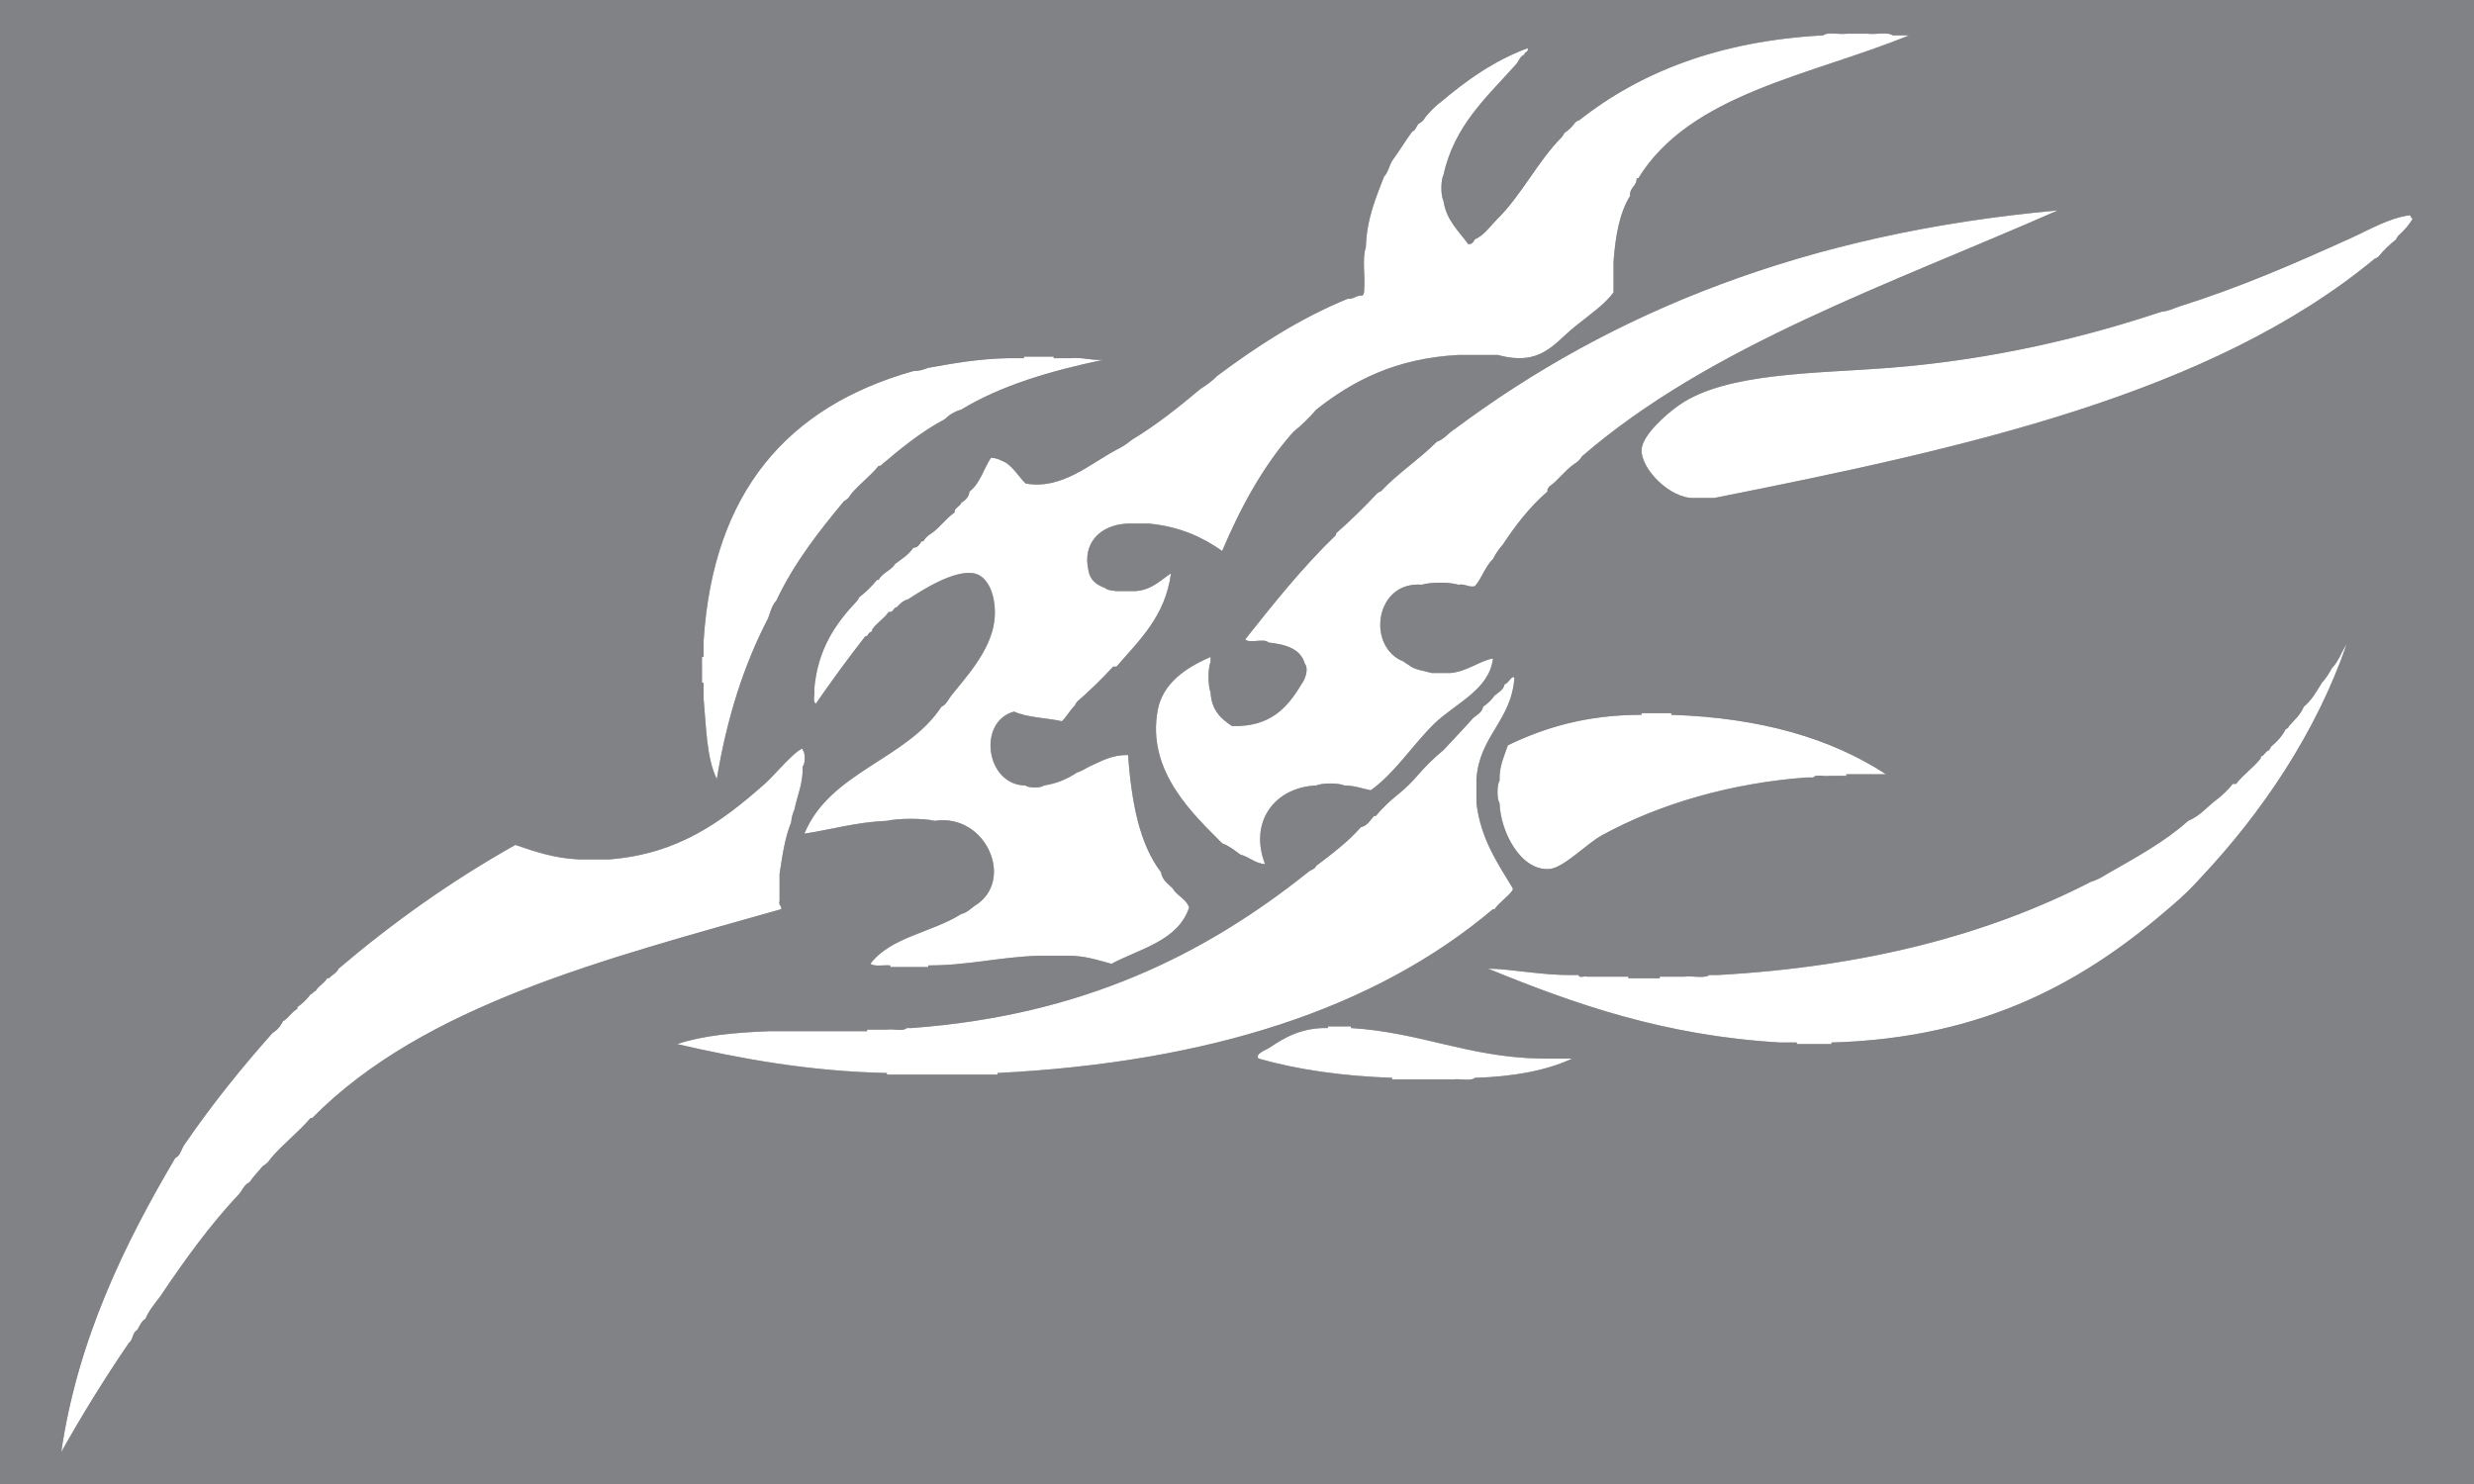<?xml version="1.0" encoding="utf-8"?>
<!-- Generator: Adobe Illustrator 14.0.0, SVG Export Plug-In . SVG Version: 6.00 Build 43363)  -->
<!DOCTYPE svg PUBLIC "-//W3C//DTD SVG 1.1//EN" "http://www.w3.org/Graphics/SVG/1.1/DTD/svg11.dtd">
<svg version="1.1" id="Layer_1" xmlns="http://www.w3.org/2000/svg" xmlns:xlink="http://www.w3.org/1999/xlink" x="0px" y="0px"
	 width="750px" height="450px" viewBox="0 0 750 450" style="enable-background:new 0 0 750 450;" xml:space="preserve">
<rect x="0" y="0" width="750" height="450" fill="#333333" stroke="none"/>
<path style="fill:#808285;" d="M0,0v450h750V0H0z M571.742,234.777c-4.006,0-8.01,0-12.016,0c0,0.162,0,0.325,0,0.487
	c-1.334,0-2.67,0-4.004,0c-0.334,0-0.668,0-1.002,0c-1.521,0.306-4.312-0.624-5.006,0.487c-0.668,0-1.335,0-2.003,0
	c-22.681,1.659-44.472,7.887-62.076,17.535c-4.712,2.582-11.622,9.947-16.02,10.229c-8.653,0.553-14.766-11.354-15.019-19.971
	c-0.831-1.158-0.831-5.661,0-6.819c-0.129-4.51,1.436-7.371,2.503-10.716c11.153-5.385,23.853-9.264,40.55-9.254
	c0-0.163,0-0.325,0-0.487c3.004,0,6.008,0,9.012,0c0,0.163,0,0.325,0,0.487C533.635,217.625,555.076,223.879,571.742,234.777z
	 M477.125,140.77c-2.798,1.985-4.711,4.833-7.509,6.819c-0.095,0.395-0.502,0.486-0.501,0.975c0,0.163,0,0.324,0,0.487
	c-5.302,4.583-9.611,10.131-13.516,16.073c-1.178,1.29-2.159,2.771-3.004,4.384c-2.357,2.253-3.346,5.837-5.507,8.281
	c-2.187,0.341-2.82-0.829-5.007-0.487c-2.513-0.811-8.5-0.811-11.014,0c-13.944-1.094-16.704,17.742-6.508,22.893
	c1.042,0.286,1.619,1.024,2.504,1.461c1.669,1.46,4.576,1.716,7.008,2.435c1.836,0,3.672,0,5.507,0
	c5.121-0.379,9.554-4.014,13.017-4.384c-1.113,9.612-11.724,13.71-18.022,19.971c-6.586,6.547-11.623,14.607-19.023,19.971
	c-2.63-0.526-4.86-1.44-8.01-1.461c-1.685-0.811-6.825-0.811-8.511,0c-12.495,0.515-20.518,10.93-15.519,23.866
	c-3.199-0.296-4.742-2.205-7.51-2.922c-1.704-1.265-3.343-2.593-5.506-3.41c-8.402-8.517-23.048-21.7-19.524-40.428
	c1.518-8.066,8.446-12.821,16.02-16.074c0,0.487,0,0.974,0,1.461c-0.833,1.961-0.833,7.293,0,9.254
	c0.237,5.29,3.087,8.037,6.508,10.229c11.691,0.335,16.856-5.68,21.026-12.665c0.947-1.205,2.409-4.453,1.001-6.332
	c-1.267-4.45-5.75-5.771-11.014-6.332c-1.19-1.439-5.818,0.465-7.009-0.974c8.714-11.005,17.48-21.959,27.534-31.661
	c0-0.163,0-0.325,0-0.487c4.381-3.856,8.553-7.915,12.516-12.177c0.405-0.093,0.499-0.489,1.001-0.487
	c5.164-5.529,11.689-9.733,17.021-15.1c2.345-0.803,3.542-2.724,5.507-3.896c47.294-35.327,106.197-59.362,182.725-66.244
	c-50.646,22.325-105.19,40.854-144.177,74.524C479.007,139.354,478.173,140.165,477.125,140.77z M342.961,133.464
	c7.617-4.604,14.395-10.024,21.025-15.587c1.82-1.152,3.554-2.387,5.006-3.896c12.003-8.941,24.654-17.253,39.548-23.38
	c1.991,0.151,2.515-1.125,4.506-0.974c0.389-0.433,0.538-1.1,0.5-1.948c0.331-4.062-0.662-9.413,0.501-12.664
	c0.271-8.667,3.002-14.939,5.507-21.432c1.23-1.239,1.569-3.344,2.503-4.871c2.092-2.836,3.922-5.926,6.008-8.768
	c1.106-0.384,1.252-1.704,2.003-2.436c0.883-0.44,1.55-1.089,2.002-1.948c1.459-1.828,3.128-3.451,5.006-4.871
	c7.622-6.384,15.759-12.268,26.032-16.073c0.364,1.329-0.995,0.98-1.001,1.948c-1.334,0.488-1.65,1.966-2.504,2.922
	c-8.742,9.84-18.729,18.471-22.026,33.609c-0.832,1.479-0.832,6.314,0,7.793c0.879,5.963,4.632,9.131,7.509,13.151
	c1.253,0.083,1.567-0.748,2.003-1.461c2.868-1.268,4.472-3.767,6.508-5.845c7.679-7.466,12.442-17.769,20.024-25.329
	c0.095-0.395,0.502-0.485,0.501-0.974c1.378-0.932,2.547-2.068,3.504-3.41c0.406-0.093,0.499-0.489,1.001-0.487
	c18.541-14.596,42.324-24.089,74.092-25.815c1.349-1.123,4.828-0.173,7.008-0.487c2.17,0,4.339,0,6.509,0
	c2.346,0.315,5.994-0.637,7.509,0.487c1.669,0,3.338,0,5.006,0c-29.702,12.178-66.341,17.607-82.101,43.351
	c-0.167,0-0.334,0-0.501,0c0.047,2.48-2.208,2.722-2.002,5.358c-3.207,5.16-4.447,12.234-5.006,19.971c0,0.487,0,0.974,0,1.461
	c0,2.111,0,4.221,0,6.332c0,0.325,0,0.649,0,0.975c0,0.162,0,0.325,0,0.487c-2.621,3.606-6.852,6.489-11.515,10.229
	c-6.654,5.338-10.479,12.325-23.528,8.768c-0.167,0-0.334,0-0.501,0c-3.505,0-7.009,0-10.513,0c-0.334,0-0.668,0-1.002,0
	c-18.988,1.008-31.994,7.836-43.053,16.561c-2.127,2.477-4.463,4.75-7.008,6.819c-9.051,10.19-15.828,22.593-21.527,36.044
	c-5.904-4.159-12.782-7.371-22.027-8.28c-0.167,0-0.334,0-0.501,0c-2.002,0-4.005,0-6.007,0c-0.167,0-0.334,0-0.5,0
	c-7.866,0.466-13.385,5.809-11.515,14.125c0.459,2.964,2.451,4.435,5.006,5.358c0.758,0.724,2.197,0.785,3.504,0.975
	c1.669,0,3.337,0,5.006,0c5.489,0.141,9.181-4.052,11.515-5.358c-1.755,13.068-9.586,20.223-16.521,28.251c-0.167,0-0.334,0-0.501,0
	c-0.166,0-0.333,0-0.5,0c-3.462,3.775-7.134,7.347-11.014,10.716c-0.095,0.395-0.502,0.485-0.501,0.975
	c-1.527,1.437-2.508,3.404-4.005,4.871c-4.787-1.025-10.542-1.108-14.518-2.922c-11.217,3.009-8.603,22.344,3.504,22.406
	c0.701,0.807,4.806,0.807,5.507,0c4.044-0.612,7.243-2.046,10.013-3.897c1.519-0.471,2.666-1.302,4.005-1.948
	c3.439-1.523,6.479-3.438,11.514-3.409c1.066,14.063,3.356,26.935,10.012,35.557c0.344,2.427,2.121,3.456,3.504,4.871
	c1.297,2.31,4.123,3.133,5.006,5.845c-3.356,10.049-14.666,12.358-23.529,17.048c-4.213-1.096-8.082-2.527-13.517-2.435
	c-0.167,0-0.334,0-0.5,0c-2.169,0-4.339,0-6.508,0c-0.5,0-1.001,0-1.501,0c-11.846,0.326-21.316,2.964-33.542,2.922
	c0,0.162,0,0.325,0,0.487c-0.834,0-1.668,0-2.503,0c-2.169,0-4.339,0-6.508,0c-0.835,0-1.669,0-2.503,0c0-0.162,0-0.325,0-0.487
	c-1.985-0.18-4.798,0.446-6.008-0.487c6.025-8.101,18.878-9.558,27.534-15.099c1.737-0.42,2.777-1.52,4.005-2.436
	c12.524-7.497,3.577-28.178-12.015-25.815c-3.678-0.812-10.841-0.812-14.518,0c-9.287,0.381-16.664,2.62-25.031,3.896
	c7.732-18.779,31.008-22.436,41.551-38.48c1.49-0.661,2.079-2.199,3.004-3.41c4.397-5.547,11.792-13.403,13.016-22.406
	c0.856-6.291-1.201-13.563-6.007-14.613c-5.982-1.307-16.112,5.205-20.025,7.793c-1.585,0.406-2.544,1.421-3.504,2.436
	c-1.021,0.143-0.981,1.318-2.002,1.461c-0.167,0-0.334,0-0.501,0c-1.37,2.076-3.636,3.281-5.006,5.358c0,0.162,0,0.325,0,0.487
	c-0.721,0.272-1.222,0.76-1.502,1.461c-0.167,0-0.333,0-0.5,0c-5.198,6.633-10.179,13.477-15.019,20.458
	c-1.136-0.518-0.191-3.062-0.5-4.384c1.043-12.136,6.501-19.977,13.016-26.79c0.095-0.394,0.502-0.485,0.501-0.974
	c2.045-1.582,3.88-3.368,5.507-5.358c0.167,0,0.333,0,0.5,0c1.092-2.185,3.791-2.806,5.007-4.871
	c2.002-1.46,4.124-2.806,5.507-4.871c1.467-0.033,1.859-1.114,2.503-1.949c0.167,0,0.333,0,0.5,0
	c0.622-1.019,1.456-1.831,2.503-2.435c2.632-1.823,4.376-4.51,7.008-6.332c0-0.163,0-0.325,0-0.487
	c0.339-1.132,1.664-1.304,2.003-2.436c1.246-0.736,2.289-1.67,2.503-3.409c3.199-2.408,4.285-6.872,6.508-10.229
	c1.963,0.04,3.123,0.859,4.506,1.461c2.455,1.67,3.945,4.279,6.007,6.333c10.903,1.99,19.649-6.083,27.534-10.229
	C340.113,135.564,341.635,134.609,342.961,133.464z M212.801,199.22c0.167,0,0.333,0,0.5,0c0-1.624,0-3.247,0-4.871
	c2.87-45.104,25.417-71.063,63.579-81.831c1.865,0.029,3.166-0.491,4.505-0.974c7.615-1.359,15.2-2.746,24.03-2.922
	c1.668,0,3.337,0,5.006,0c0-0.163,0-0.325,0-0.487c3.003,0,6.007,0,9.011,0c0,0.162,0,0.325,0,0.487c1.669,0,3.338,0,5.006,0
	c3.89-0.375,6.242,0.746,10.012,0.487c-16.063,3.368-31.04,7.792-43.053,15.1c-2.061,0.593-3.691,1.604-5.006,2.923
	c-7.345,3.894-13.448,8.996-19.524,14.125c-0.167,0-0.334,0-0.501,0c-2.542,3.209-5.968,5.559-8.51,8.768
	c-0.452,0.859-1.12,1.509-2.002,1.949c-7.675,9.256-15.127,18.728-20.525,30.199c-1.307,1.327-1.785,3.459-2.503,5.358
	c-7.342,14.126-12.526,30.351-15.519,48.708c-3.128-6.372-3.211-15.709-4.005-24.354c0-1.624,0-3.247,0-4.871
	c-0.167,0-0.333,0-0.5,0C212.801,204.416,212.801,201.818,212.801,199.22z M94.155,339.014c-3.711,4.344-8.303,7.833-12.015,12.177
	c-0.622,1.02-1.456,1.831-2.503,2.436c-1.309,1.648-2.833,3.089-4.005,4.871c-1.49,0.661-2.079,2.199-3.004,3.409
	c-8.947,9.48-16.65,20.169-24.029,31.174c-1.626,2.152-3.383,4.177-4.506,6.819c-1.255,0.727-1.757,2.187-2.503,3.409
	c-1.453,0.697-1.241,3.014-2.503,3.896c-7.278,10.616-14.104,21.672-20.525,33.122c4.969-34.132,19.309-63.368,34.542-89.137
	c1.702-0.779,1.889-3.033,3.004-4.384c8.144-11.885,17.097-22.981,26.532-33.608c1.047-0.605,1.882-1.417,2.503-2.436
	c0.095-0.395,0.502-0.485,0.5-0.974c1.804-1.005,2.702-2.893,4.505-3.897c0-0.162,0-0.325,0-0.487
	c1.545-1.094,2.88-2.393,4.005-3.896c0.658-0.172,0.788-0.857,1.502-0.974c0.863-1.597,2.641-2.301,3.504-3.896
	c0.167,0,0.334,0,0.5,0c0.995-0.98,2.368-1.593,3.004-2.923c16.385-13.933,34.099-26.571,53.566-37.506
	c5.815,1.973,11.574,4,19.023,4.384c0.334,0,0.667,0,1.001,0c2.67,0,5.34,0,8.01,0c0.167,0,0.333,0,0.5,0
	c20.859-1.657,34.082-11.396,47.058-22.893c3.143-2.784,8.958-9.976,11.514-10.716c-0.045,0.013,0.037,0.444,0,0.486
	c0.829,0.525,0.829,4.346,0,4.871c0.146,5.337-1.631,8.804-2.503,13.151c-0.494,1.144-0.878,2.394-1.001,3.896
	c-1.861,4.521-2.666,10.071-3.504,15.587c0,2.761,0,5.521,0,8.28c-0.414,1.377,0.706,1.263,0.5,2.436
	c-53.491,15.173-108.333,29.029-142.175,63.321C94.489,339.014,94.322,339.014,94.155,339.014z M302.411,325.862
	c-0.835,0-1.669,0-2.503,0c-1.835,0-3.671,0-5.506,0c-0.668,0-1.335,0-2.003,0c-4.672,0-9.345,0-14.017,0c-0.5,0-1.001,0-1.501,0
	c-1.836,0-3.671,0-5.507,0c-0.835,0-1.669,0-2.503,0c0-0.162,0-0.325,0-0.487c-23.668-0.514-43.998-4.276-63.578-8.768
	c7.794-2.646,17.445-3.483,27.534-3.896c10.013,0,20.025,0,30.037,0c0-0.162,0-0.325,0-0.487c1.502,0,3.004,0,4.505,0
	c0.5,0,1.001,0,1.502,0c1.85-0.311,4.987,0.631,6.007-0.486c0.5,0,1.001,0,1.502,0c52.274-3.854,89.253-22.592,120.147-47.248
	c0.752-0.729,2.108-0.871,2.503-1.948c4.787-3.622,9.588-7.231,13.517-11.689c2.017-0.474,2.819-2.129,4.005-3.41
	c0.167,0,0.334,0,0.501,0c1.96-2.314,4.13-4.425,6.508-6.332s4.548-4.018,6.509-6.332c2.293-2.639,4.796-5.074,7.509-7.307
	c2.987-3.263,6.089-6.414,9.011-9.741c1.158-0.984,2.676-1.619,3.004-3.41c1.379-0.931,2.547-2.068,3.504-3.41
	c1.158-0.984,2.676-1.619,3.004-3.41c1.213-0.151,2.214-2.998,3.004-1.948c-0.933,13.056-10.63,17.583-11.515,30.686
	c0,0.162,0,0.325,0,0.487c0,2.11,0,4.222,0,6.332c0,0.163,0,0.325,0,0.487c1.329,10.884,6.387,18.141,11.014,25.815
	c0,0.162,0,0.325,0,0.487c-1.538,2.238-3.969,3.606-5.507,5.845c-0.166,0-0.334,0-0.5,0
	c-35.895,30.345-86.433,46.442-150.185,49.683C302.411,325.537,302.411,325.7,302.411,325.862z M447.089,326.836
	c-1.186,1.121-4.493,0.175-6.508,0.487c-0.501,0-1.002,0-1.502,0c-2.503,0-5.007,0-7.51,0c-0.667,0-1.335,0-2.002,0
	c-1.669,0-3.338,0-5.007,0c-0.834,0-1.668,0-2.503,0c0-0.162,0-0.325,0-0.487c-14.974-0.529-28.555-2.416-40.55-5.845
	c-1.064-1.504,1.943-2.37,3.505-3.409c4.211-2.802,9.448-6.04,17.521-5.845c0-0.163,0-0.325,0-0.487c2.337,0,4.673,0,7.01,0
	c0,0.162,0,0.324,0,0.487c21.055,1.271,35.593,8.881,57.57,9.254c2.169,0,4.339,0,6.508,0c1.001,0,2.002,0,3.004,0
	C468.624,324.734,458.579,326.488,447.089,326.836z M667.359,265.951c-2.795,3.125-5.799,6.048-9.012,8.768
	c-25.661,22.279-55.931,40.075-103.126,41.402c0,0.162,0,0.324,0,0.486c-3.505,0-7.009,0-10.513,0c0-0.162,0-0.324,0-0.486
	c-1.67,0-3.338,0-5.007,0c-35.129-2.027-62.413-11.688-88.608-22.406c7.088,0.086,16.553,2.077,25.531,1.948
	c0.667,0,1.335,0,2.002,0c-0.084,1.056,1.775,0.221,2.504,0.487c1.668,0,3.338,0,5.006,0c0.5,0,1.001,0,1.502,0
	c2.002,0,4.005,0,6.008,0c0,0.162,0,0.324,0,0.487c3.17,0,6.341,0,9.511,0c0-0.163,0-0.325,0-0.487c2.003,0,4.005,0,6.008,0
	c0.501,0,1.001,0,1.502,0c2.346-0.315,5.994,0.637,7.509-0.487c0.834,0,1.669,0,2.503,0c44.837-2.486,82.164-12.278,113.14-28.251
	c1.903-0.583,3.499-1.466,5.006-2.436c8.627-4.92,17.413-9.685,24.53-16.073c3.543-1.424,5.685-4.212,8.511-6.333
	c1.878-1.419,3.547-3.043,5.006-4.87c0.167,0,0.333,0,0.5,0c0.168,0,0.334,0,0.501,0c2.208-2.886,5.302-4.909,7.51-7.794
	c0-0.162,0-0.324,0-0.486c1.163-0.33,1.34-1.619,2.503-1.949c0.095-0.394,0.502-0.485,0.5-0.974c1.795-1.501,3.42-3.167,4.506-5.358
	c0.446-0.216,0.895-0.428,1.001-0.974c1.657-1.798,3.489-3.425,4.506-5.845c2.347-1.938,3.89-4.658,5.507-7.306
	c1.178-1.29,2.159-2.771,3.004-4.384c1.996-1.954,2.91-4.961,4.506-7.307C702.137,222.18,685.762,246.351,667.359,265.951z
	 M726.933,71.604c-0.096,0.395-0.502,0.485-0.501,0.974c-2.045,1.582-3.881,3.368-5.506,5.358c-0.406,0.092-0.5,0.488-1.002,0.487
	c-49.449,41.025-124.165,57.462-200.246,72.576c-2.002,0-4.005,0-6.008,0c-7.184,0.354-16.211-8.675-16.02-14.613
	c0.138-4.253,7.189-10.648,11.515-13.638c14.214-9.829,41.459-9.47,63.578-11.203c32.045-2.511,59.993-9.495,82.602-17.048
	c2.037-0.128,3.396-0.916,5.006-1.461c18.749-5.89,35.264-13.113,52.564-20.945c5.537-2.506,11.146-5.898,17.521-6.819
	c0.544,0.12,0.34,0.968,1.001,0.974C730.266,68.353,728.654,70.032,726.933,71.604z"/>
<path style="fill:#FFFFFF;" d="M506.662,216.268c0,0.163,0,0.325,0,0.487c26.973,0.87,48.414,7.124,65.08,18.022
	c-4.006,0-8.01,0-12.016,0c0,0.162,0,0.325,0,0.487c-1.334,0-2.67,0-4.004,0c-0.334,0-0.668,0-1.002,0
	c-1.521,0.306-4.312-0.624-5.006,0.487c-0.668,0-1.335,0-2.003,0c-22.681,1.659-44.472,7.887-62.076,17.535
	c-4.712,2.582-11.622,9.947-16.02,10.229c-8.653,0.553-14.766-11.354-15.019-19.971c-0.831-1.158-0.831-5.661,0-6.819
	c-0.129-4.51,1.436-7.371,2.503-10.716c11.153-5.385,23.853-9.264,40.55-9.254c0-0.163,0-0.325,0-0.487
	C500.654,216.268,503.658,216.268,506.662,216.268z M467.113,320.991c-21.978-0.373-36.516-7.983-57.57-9.254
	c0-0.163,0-0.325,0-0.487c-2.337,0-4.673,0-7.01,0c0,0.162,0,0.324,0,0.487c-8.072-0.195-13.31,3.043-17.521,5.845
	c-1.562,1.039-4.569,1.905-3.505,3.409c11.995,3.429,25.576,5.315,40.55,5.845c0,0.162,0,0.325,0,0.487c0.835,0,1.669,0,2.503,0
	c1.669,0,3.338,0,5.007,0c0.667,0,1.335,0,2.002,0c2.503,0,5.007,0,7.51,0c0.5,0,1.001,0,1.502,0
	c2.015-0.313,5.322,0.634,6.508-0.487c11.49-0.348,21.535-2.102,29.536-5.845c-1.002,0-2.003,0-3.004,0
	C471.452,320.991,469.282,320.991,467.113,320.991z M310.921,146.615c-2.062-2.053-3.552-4.662-6.007-6.333
	c-1.383-0.603-2.543-1.422-4.506-1.461c-2.223,3.357-3.309,7.822-6.508,10.229c-0.214,1.739-1.257,2.673-2.503,3.409
	c-0.339,1.132-1.664,1.304-2.003,2.436c0,0.162,0,0.325,0,0.487c-2.632,1.822-4.376,4.509-7.008,6.332
	c-1.047,0.604-1.881,1.416-2.503,2.435c-0.167,0-0.333,0-0.5,0c-0.644,0.835-1.036,1.916-2.503,1.949
	c-1.383,2.064-3.504,3.41-5.507,4.871c-1.216,2.064-3.915,2.686-5.007,4.871c-0.167,0-0.333,0-0.5,0
	c-1.626,1.99-3.462,3.776-5.507,5.358c0.001,0.489-0.406,0.58-0.501,0.974c-6.514,6.813-11.973,14.654-13.016,26.79
	c0.31,1.322-0.636,3.866,0.5,4.384c4.84-6.981,9.821-13.824,15.019-20.458c0.167,0,0.333,0,0.5,0
	c0.28-0.702,0.781-1.189,1.502-1.461c0-0.162,0-0.325,0-0.487c1.37-2.077,3.636-3.282,5.006-5.358c0.167,0,0.334,0,0.501,0
	c1.021-0.144,0.981-1.318,2.002-1.461c0.96-1.015,1.919-2.03,3.504-2.436c3.913-2.589,14.042-9.101,20.025-7.793
	c4.807,1.05,6.863,8.322,6.007,14.613c-1.225,9.002-8.619,16.859-13.016,22.406c-0.925,1.211-1.514,2.749-3.004,3.41
	c-10.543,16.044-33.818,19.701-41.551,38.48c8.367-1.276,15.744-3.516,25.031-3.896c3.677-0.812,10.84-0.812,14.518,0
	c15.592-2.362,24.539,18.318,12.015,25.815c-1.228,0.916-2.268,2.016-4.005,2.436c-8.656,5.541-21.509,6.998-27.534,15.099
	c1.21,0.934,4.023,0.308,6.008,0.487c0,0.162,0,0.325,0,0.487c0.834,0,1.668,0,2.503,0c2.169,0,4.339,0,6.508,0
	c0.834,0,1.669,0,2.503,0c0-0.162,0-0.325,0-0.487c12.225,0.042,21.696-2.596,33.542-2.922c0.5,0,1.001,0,1.501,0
	c2.169,0,4.339,0,6.508,0c0.167,0,0.334,0,0.5,0c5.435-0.093,9.303,1.339,13.517,2.435c8.864-4.689,20.173-6.999,23.529-17.048
	c-0.884-2.712-3.709-3.535-5.006-5.845c-1.383-1.415-3.161-2.444-3.504-4.871c-6.656-8.622-8.946-21.494-10.012-35.557
	c-5.035-0.028-8.075,1.886-11.514,3.409c-1.339,0.646-2.486,1.478-4.005,1.948c-2.77,1.852-5.969,3.285-10.013,3.897
	c-0.701,0.807-4.806,0.807-5.507,0c-12.106-0.063-14.721-19.397-3.504-22.406c3.976,1.814,9.73,1.897,14.518,2.922
	c1.497-1.467,2.478-3.434,4.005-4.871c-0.001-0.489,0.406-0.58,0.501-0.975c3.88-3.369,7.551-6.94,11.014-10.716
	c0.167,0,0.334,0,0.5,0c0.167,0,0.334,0,0.501,0c6.935-8.028,14.766-15.183,16.521-28.251c-2.334,1.307-6.025,5.499-11.515,5.358
	c-1.668,0-3.337,0-5.006,0c-1.307-0.19-2.747-0.25-3.504-0.975c-2.556-0.923-4.547-2.394-5.006-5.358
	c-1.87-8.316,3.648-13.659,11.515-14.125c0.167,0,0.334,0,0.5,0c2.002,0,4.005,0,6.007,0c0.167,0,0.334,0,0.501,0
	c9.245,0.909,16.123,4.121,22.027,8.28c5.699-13.451,12.476-25.854,21.527-36.044c2.545-2.07,4.881-4.343,7.008-6.819
	c11.059-8.724,24.064-15.553,43.053-16.561c0.334,0,0.668,0,1.002,0c3.504,0,7.008,0,10.513,0c0.167,0,0.334,0,0.501,0
	c13.049,3.557,16.874-3.43,23.528-8.768c4.663-3.74,8.894-6.622,11.515-10.229c0-0.162,0-0.325,0-0.487c0-0.325,0-0.649,0-0.975
	c0-2.111,0-4.221,0-6.332c0-0.487,0-0.974,0-1.461c0.559-7.737,1.799-14.811,5.006-19.971c-0.206-2.636,2.049-2.878,2.002-5.358
	c0.167,0,0.334,0,0.501,0c15.76-25.744,52.398-31.173,82.101-43.351c-1.668,0-3.337,0-5.006,0c-1.515-1.124-5.163-0.172-7.509-0.487
	c-2.17,0-4.339,0-6.509,0c-2.18,0.314-5.659-0.636-7.008,0.487c-31.768,1.726-55.551,11.22-74.092,25.815
	c-0.502-0.001-0.595,0.395-1.001,0.487c-0.957,1.341-2.126,2.478-3.504,3.41c0.001,0.488-0.406,0.579-0.501,0.974
	c-7.582,7.56-12.346,17.863-20.024,25.329c-2.036,2.079-3.64,4.577-6.508,5.845c-0.436,0.713-0.75,1.544-2.003,1.461
	c-2.877-4.02-6.63-7.188-7.509-13.151c-0.832-1.479-0.832-6.315,0-7.793c3.298-15.138,13.284-23.769,22.026-33.609
	c0.854-0.957,1.17-2.435,2.504-2.922c0.006-0.968,1.365-0.62,1.001-1.948c-10.273,3.805-18.41,9.689-26.032,16.073
	c-1.878,1.42-3.547,3.043-5.006,4.871c-0.452,0.859-1.119,1.508-2.002,1.948c-0.751,0.732-0.896,2.051-2.003,2.436
	c-2.086,2.841-3.916,5.932-6.008,8.768c-0.934,1.527-1.272,3.632-2.503,4.871c-2.505,6.492-5.236,12.765-5.507,21.432
	c-1.163,3.251-0.17,8.602-0.501,12.664c0.038,0.849-0.111,1.515-0.5,1.948c-1.991-0.151-2.515,1.125-4.506,0.974
	c-14.895,6.127-27.545,14.439-39.548,23.38c-1.453,1.509-3.186,2.745-5.006,3.896c-6.631,5.563-13.408,10.983-21.025,15.587
	c-1.326,1.145-2.848,2.1-4.506,2.922C330.57,140.532,321.824,148.605,310.921,146.615z M441.081,130.054
	c-1.965,1.172-3.162,3.093-5.507,3.896c-5.331,5.367-11.856,9.571-17.021,15.1c-0.502-0.002-0.596,0.394-1.001,0.487
	c-3.963,4.262-8.135,8.321-12.516,12.177c0,0.162,0,0.324,0,0.487c-10.054,9.701-18.82,20.656-27.534,31.661
	c1.19,1.439,5.818-0.465,7.009,0.974c5.264,0.561,9.747,1.882,11.014,6.332c1.408,1.879-0.054,5.127-1.001,6.332
	c-4.17,6.984-9.335,13-21.026,12.665c-3.421-2.192-6.271-4.939-6.508-10.229c-0.833-1.961-0.833-7.293,0-9.254
	c0-0.487,0-0.975,0-1.461c-7.574,3.252-14.502,8.008-16.02,16.074c-3.524,18.728,11.122,31.911,19.524,40.428
	c2.163,0.817,3.803,2.146,5.506,3.41c2.768,0.717,4.311,2.626,7.51,2.922c-4.999-12.937,3.023-23.352,15.519-23.866
	c1.686-0.811,6.826-0.811,8.511,0c3.149,0.021,5.38,0.935,8.01,1.461c7.4-5.363,12.438-13.424,19.023-19.971
	c6.299-6.261,16.909-10.358,18.022-19.971c-3.463,0.37-7.896,4.005-13.017,4.384c-1.835,0-3.671,0-5.507,0
	c-2.432-0.719-5.339-0.975-7.008-2.435c-0.885-0.438-1.462-1.176-2.504-1.461c-10.196-5.151-7.437-23.987,6.508-22.893
	c2.514-0.811,8.501-0.811,11.014,0c2.187-0.341,2.82,0.829,5.007,0.487c2.161-2.444,3.149-6.028,5.507-8.281
	c0.845-1.613,1.826-3.094,3.004-4.384c3.904-5.942,8.214-11.491,13.516-16.073c0-0.163,0-0.325,0-0.487
	c-0.001-0.489,0.406-0.58,0.501-0.975c2.798-1.985,4.711-4.833,7.509-6.819c1.048-0.605,1.882-1.417,2.504-2.436
	c38.986-33.67,93.53-52.199,144.177-74.524C547.278,70.692,488.375,94.728,441.081,130.054z M730.437,65.272
	c-6.376,0.92-11.984,4.313-17.521,6.819c-17.301,7.832-33.815,15.055-52.564,20.945c-1.609,0.545-2.969,1.333-5.006,1.461
	c-22.608,7.553-50.557,14.537-82.602,17.048c-22.119,1.733-49.364,1.374-63.578,11.203c-4.325,2.99-11.377,9.385-11.515,13.638
	c-0.191,5.938,8.836,14.966,16.02,14.613c2.003,0,4.006,0,6.008,0c76.081-15.114,150.797-31.551,200.246-72.576
	c0.502,0.001,0.596-0.395,1.002-0.487c1.625-1.99,3.461-3.776,5.506-5.358c-0.001-0.489,0.405-0.58,0.501-0.974
	c1.722-1.572,3.333-3.251,4.505-5.358C730.776,66.24,730.98,65.392,730.437,65.272z M703.904,207.014
	c-1.617,2.648-3.16,5.368-5.507,7.306c-1.017,2.42-2.849,4.047-4.506,5.845c-0.106,0.546-0.555,0.758-1.001,0.974
	c-1.086,2.19-2.711,3.856-4.506,5.358c0.002,0.488-0.405,0.58-0.5,0.974c-1.163,0.33-1.34,1.619-2.503,1.949
	c0,0.162,0,0.324,0,0.486c-2.208,2.885-5.302,4.908-7.51,7.794c-0.167,0-0.333,0-0.501,0c-0.167,0-0.333,0-0.5,0
	c-1.459,1.827-3.128,3.451-5.006,4.87c-2.826,2.121-4.968,4.909-8.511,6.333c-7.117,6.389-15.903,11.153-24.53,16.073
	c-1.507,0.97-3.103,1.853-5.006,2.436c-30.976,15.973-68.303,25.765-113.14,28.251c-0.834,0-1.669,0-2.503,0
	c-1.515,1.124-5.163,0.172-7.509,0.487c-0.501,0-1.001,0-1.502,0c-2.003,0-4.005,0-6.008,0c0,0.162,0,0.324,0,0.487
	c-3.17,0-6.341,0-9.511,0c0-0.163,0-0.325,0-0.487c-2.003,0-4.006,0-6.008,0c-0.501,0-1.002,0-1.502,0c-1.668,0-3.338,0-5.006,0
	c-0.729-0.267-2.588,0.568-2.504-0.487c-0.667,0-1.335,0-2.002,0c-8.979,0.129-18.443-1.862-25.531-1.948
	c26.195,10.719,53.479,20.379,88.608,22.406c1.669,0,3.337,0,5.007,0c0,0.162,0,0.324,0,0.486c3.504,0,7.008,0,10.513,0
	c0-0.162,0-0.324,0-0.486c47.195-1.327,77.465-19.123,103.126-41.402c3.213-2.72,6.217-5.643,9.012-8.768
	c18.402-19.601,34.777-43.771,44.055-70.628c-1.596,2.345-2.51,5.353-4.506,7.307C706.063,204.243,705.082,205.724,703.904,207.014z
	 M453.096,275.692c1.538-2.238,3.969-3.606,5.507-5.845c0-0.162,0-0.325,0-0.487c-4.627-7.675-9.685-14.932-11.014-25.815
	c0-0.162,0-0.324,0-0.487c0-2.11,0-4.222,0-6.332c0-0.162,0-0.325,0-0.487c0.885-13.103,10.582-17.63,11.515-30.686
	c-0.79-1.049-1.791,1.797-3.004,1.948c-0.328,1.791-1.846,2.426-3.004,3.41c-0.957,1.342-2.125,2.479-3.504,3.41
	c-0.328,1.791-1.846,2.426-3.004,3.41c-2.922,3.328-6.023,6.478-9.011,9.741c-2.713,2.232-5.216,4.668-7.509,7.307
	c-1.961,2.314-4.131,4.425-6.509,6.332s-4.548,4.018-6.508,6.332c-0.167,0-0.334,0-0.501,0c-1.186,1.281-1.988,2.937-4.005,3.41
	c-3.929,4.458-8.729,8.067-13.517,11.689c-0.395,1.077-1.751,1.219-2.503,1.948c-30.895,24.656-67.873,43.394-120.147,47.248
	c-0.501,0-1.001,0-1.502,0c-1.021,1.117-4.157,0.176-6.007,0.486c-0.5,0-1.001,0-1.502,0c-1.501,0-3.003,0-4.505,0
	c0,0.162,0,0.325,0,0.487c-10.012,0-20.024,0-30.037,0c-10.088,0.413-19.74,1.251-27.534,3.896
	c19.581,4.491,39.91,8.254,63.578,8.768c0,0.162,0,0.325,0,0.487c0.834,0,1.668,0,2.503,0c1.835,0,3.671,0,5.507,0
	c0.5,0,1.001,0,1.501,0c4.672,0,9.345,0,14.017,0c0.667,0,1.335,0,2.003,0c1.835,0,3.671,0,5.506,0c0.834,0,1.668,0,2.503,0
	c0-0.162,0-0.325,0-0.487c63.751-3.24,114.29-19.338,150.185-49.683C452.762,275.692,452.93,275.692,453.096,275.692z
	 M236.33,273.257c0-2.76,0-5.52,0-8.28c0.839-5.516,1.643-11.065,3.504-15.587c0.123-1.503,0.507-2.753,1.001-3.896
	c0.872-4.348,2.648-7.814,2.503-13.151c0.829-0.525,0.829-4.346,0-4.871c0.037-0.042-0.045-0.474,0-0.486
	c-2.556,0.74-8.371,7.932-11.514,10.716c-12.976,11.496-26.199,21.235-47.058,22.893c-0.167,0-0.333,0-0.5,0c-2.67,0-5.34,0-8.01,0
	c-0.334,0-0.667,0-1.001,0c-7.449-0.384-13.208-2.411-19.023-4.384c-19.467,10.935-37.181,23.573-53.566,37.506
	c-0.636,1.33-2.009,1.942-3.004,2.923c-0.167,0-0.334,0-0.5,0c-0.863,1.596-2.641,2.3-3.504,3.896
	c-0.714,0.116-0.844,0.802-1.502,0.974c-1.125,1.504-2.459,2.803-4.005,3.896c0,0.162,0,0.325,0,0.487
	c-1.804,1.005-2.702,2.893-4.505,3.897c0.001,0.488-0.405,0.579-0.5,0.974c-0.622,1.019-1.456,1.83-2.503,2.436
	c-9.436,10.627-18.389,21.724-26.532,33.608c-1.115,1.351-1.302,3.604-3.004,4.384c-15.234,25.769-29.573,55.005-34.542,89.137
	c6.421-11.45,13.247-22.506,20.525-33.122c1.262-0.883,1.05-3.199,2.503-3.896c0.746-1.223,1.248-2.683,2.503-3.409
	c1.123-2.643,2.879-4.667,4.506-6.819c7.379-11.005,15.083-21.693,24.029-31.174c0.925-1.21,1.514-2.748,3.004-3.409
	c1.171-1.782,2.696-3.223,4.005-4.871c1.047-0.604,1.881-1.416,2.503-2.436c3.711-4.344,8.303-7.833,12.015-12.177
	c0.167,0,0.334,0,0.5,0c33.841-34.292,88.684-48.148,142.175-63.321C237.035,274.52,235.916,274.634,236.33,273.257z
	 M213.301,211.884c0.794,8.645,0.876,17.982,4.005,24.354c2.993-18.357,8.177-34.582,15.519-48.708
	c0.718-1.899,1.196-4.032,2.503-5.358c5.398-11.471,12.851-20.943,20.525-30.199c0.883-0.44,1.55-1.09,2.002-1.949
	c2.542-3.209,5.968-5.559,8.51-8.768c0.167,0,0.334,0,0.501,0c6.076-5.129,12.179-10.231,19.524-14.125
	c1.315-1.318,2.946-2.33,5.006-2.923c12.013-7.308,26.99-11.731,43.053-15.1c-3.771,0.259-6.123-0.862-10.012-0.487
	c-1.668,0-3.337,0-5.006,0c0-0.163,0-0.325,0-0.487c-3.004,0-6.007,0-9.011,0c0,0.162,0,0.325,0,0.487c-1.669,0-3.338,0-5.006,0
	c-8.83,0.177-16.415,1.563-24.03,2.922c-1.339,0.483-2.64,1.003-4.505,0.974c-38.161,10.768-60.708,36.726-63.579,81.831
	c0,1.624,0,3.247,0,4.871c-0.167,0-0.333,0-0.5,0c0,2.598,0,5.195,0,7.793c0.167,0,0.333,0,0.5,0
	C213.301,208.637,213.301,210.261,213.301,211.884z"/>
</svg>
